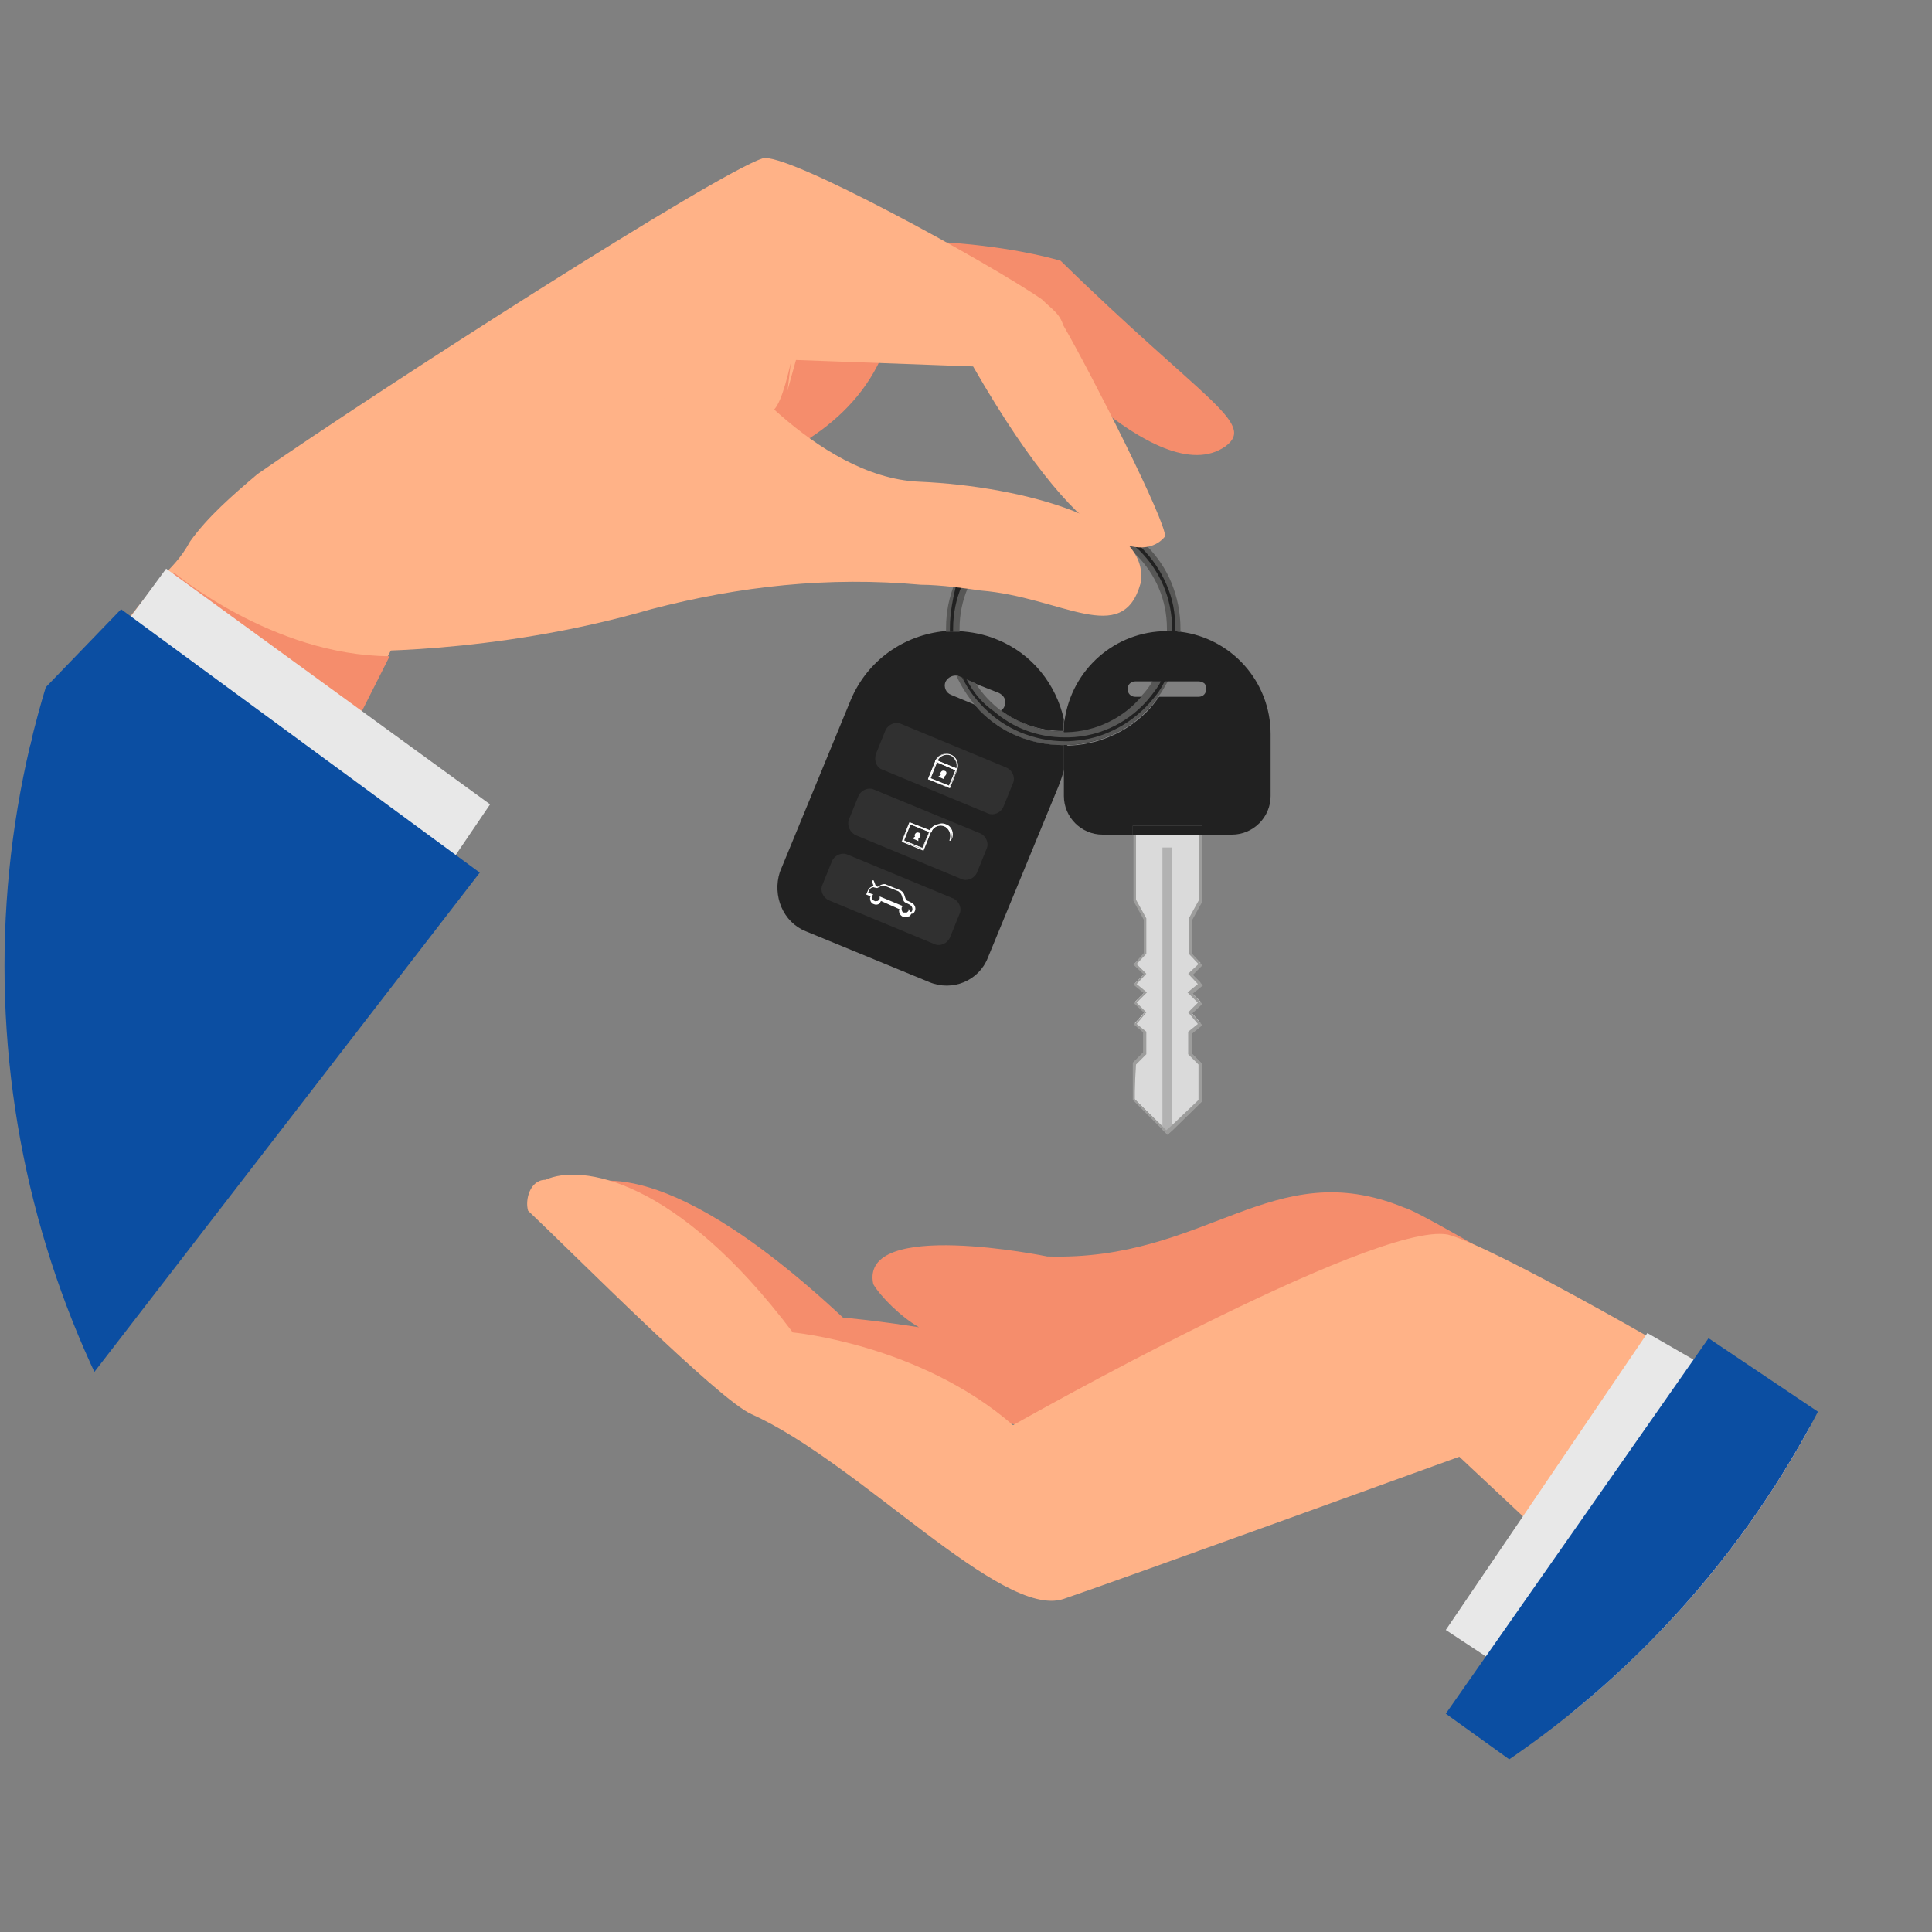 <?xml version="1.0" encoding="utf-8"?>
<!-- Generator: $$$/GeneralStr/196=Adobe Illustrator 27.6.0, SVG Export Plug-In . SVG Version: 6.00 Build 0)  -->
<svg version="1.1" id="Calque_1" xmlns="http://www.w3.org/2000/svg" xmlns:xlink="http://www.w3.org/1999/xlink" x="0px" y="0px"
	 viewBox="0 0 300 300" style="enable-background:new 0 0 300 300;" xml:space="preserve">
<rect x="0" y="0" width="300" height="300" fill="#808080" stroke="none"/>
<style type="text/css">
	.st0{fill:#DADADA;}
	.st1{fill:#B2B2B2;}
	.st2{fill:#9D9D9C;}
	.st3{fill:#212121;}
	.st4{fill:#303030;}
	.st5{fill:#FFFFFF;}
	.st6{fill:#575756;}
	.st7{clip-path:url(#SVGID_00000006684830765523398590000009398180418093224855_);}
	.st8{fill:#F58D6C;}
	.st9{fill:#FFB287;}
	.st10{fill:#E8E8E8;}
	.st11{fill:#0B4EA2;}
	.st12{fill:#2A3C44;}
</style>
<g id="XMLID_1_">
	<g id="XMLID_4_">
		<g id="XMLID_9_">
			<path id="XMLID_3_" class="st0" d="M176.1,139.7c0-3.7,0-7.5,0-11.3h6.3h4c0,3.7,0,7.5,0,11.3l-1.6,2.9v5.3l1.6,1.6l-1.6,1.5
				l1.6,1.6l-1.6,1.3l1.6,1.6l-1.6,1.5l1.6,1.8l-1.6,1.3v3.3l1.6,1.6v5.7l-5.1,5l-5.1-5v-5.6l1.6-1.6v-3.3l-1.6-1.3l1.6-1.8
				l-1.6-1.5l1.6-1.6l-1.6-1.3l1.6-1.6l-1.6-1.5l1.6-1.6v-5.3L176.1,139.7z"/>
		</g>
		<g id="XMLID_2_">
			<polygon id="XMLID_21_" class="st1" points="180.5,131.6 180.5,175.4 181.3,176.2 182,175.4 182,131.6 			"/>
		</g>
		<path id="XMLID_11_" class="st2" d="M177.5,160.3v3.1l-1.6,1.6v5.8l4.6,4.6l0.8,0.8l0.8-0.7l4.6-4.5v-5.8l-1.6-1.6v-3.1l1.6-1.3
			l-1.6-1.8l1.6-1.5l-1.5-1.6l1.6-1.3l-1.6-1.6l1.5-1.5l-1.6-1.8v-5.2l1.6-2.9v-11.5H176v11.4l1.6,2.9v5.2l-1.6,1.8l1.6,1.5
			l-1.6,1.6l1.6,1.3l-1.5,1.6l1.6,1.5l-1.6,1.8L177.5,160.3z M176.4,165.3l1.6-1.6v-3.5l-1.5-1.2l1.5-1.8l-1.5-1.5l1.6-1.6l-1.6-1.3
			l1.5-1.6l-1.5-1.5l1.5-1.6v-5.5l-1.6-2.9v-11h9.8v11l-1.6,2.9v5.5l1.5,1.6l-1.6,1.5l1.5,1.6l-1.6,1.3l1.6,1.6l-1.5,1.5l1.5,1.8
			l-1.5,1.2v3.5l1.6,1.6v5.5l-4.2,4l-0.8,0.7l-0.8-0.8l-4.2-4.1L176.4,165.3L176.4,165.3z"/>
		<g id="XMLID_7_">
			<path id="XMLID_6_" class="st3" d="M165.2,113.9v1.8c2.4,0,4.8-0.5,7-1.4s4.1-2.2,5.8-3.9c0.7-0.7,1.4-1.5,1.9-2.3h-2.7
				c-3,3.4-7.3,5.5-12.1,5.5C165.2,113.7,165.2,113.8,165.2,113.9z M186.6,128.2h-10.7v1.4h10.7V128.2z"/>
		</g>
	</g>
	<g id="XMLID_15_">
		<path id="XMLID_134_" class="st3" d="M151.3,109.4c0.3,0.3,0.6,0.7,0.9,1c1.7,1.7,3.6,3,5.8,3.9s4.6,1.4,7.1,1.4c0,0,0,0,0.1,0
			v3.9c0.3-1.3,0.5-2.6,0.5-3.9c0-0.2,0-0.4,0-0.7c0-0.2,0-0.3,0-0.5c0-0.3,0-0.6-0.1-0.9c-0.1-0.6-0.1-1.2-0.3-1.8
			c-0.1,0.6-0.1,1.2-0.1,1.8c0,0,0,0-0.1,0c-3.6,0-6.9-1.2-9.6-3.2c-0.4,0.2-0.9,0.3-1.3,0.1l0,0h-0.1l-1.3-0.6L151.3,109.4z"/>
		<path id="XMLID_79_" class="st3" d="M125.1,144.6l19.2,7.9c3.6,1.5,7.7-0.2,9.1-3.8l11-26.7c0.3-0.8,0.6-1.6,0.8-2.4v-3.9
			c0,0,0,0-0.1,0c-2.5,0-4.9-0.5-7.1-1.4c-2.2-0.9-4.1-2.2-5.8-3.9c-0.3-0.3-0.6-0.7-0.9-1l-3.6-1.5c-0.8-0.3-1.2-1.2-0.9-2
			c0.3-0.6,0.9-1,1.6-1c0.1,0,0.3,0,0.4,0.1l0.4,0.2l0.7,0.3l1.4,0.6l3.8,1.5c0.6,0.3,1,0.8,1,1.4c0,0.2,0,0.4-0.1,0.6
			c-0.1,0.3-0.3,0.6-0.6,0.7c2.7,2,6,3.2,9.6,3.2c0,0,0,0,0.1,0c0-0.6,0.1-1.2,0.1-1.8c-1.2-5.4-4.9-10.2-10.4-12.4
			c-1.9-0.8-4-1.2-6-1.3c-0.3,0-0.6,0-0.9,0c-0.2,0-0.3,0-0.5,0s-0.4,0-0.7,0c-6.3,0.6-12,4.5-14.6,10.7l-11,26.7
			C119.9,139.1,121.6,143.2,125.1,144.6z"/>
	</g>
	<g id="XMLID_8_">
		<path id="XMLID_74_" class="st4" d="M137,119.5l16.4,6.8c0.9,0.4,2-0.1,2.4-1l1.5-3.7c0.4-0.9-0.1-2-1-2.4l-16.4-6.8
			c-0.9-0.4-2,0.1-2.4,1l-1.5,3.7C135.7,118.1,136.1,119.2,137,119.5z"/>
	</g>
	<g id="XMLID_12_">
		<path id="XMLID_40_" class="st4" d="M132.9,129.7l16.4,6.8c0.9,0.4,2-0.1,2.4-1l1.5-3.7c0.4-0.9-0.1-2-1-2.4l-16.5-6.8
			c-0.9-0.4-2,0.1-2.4,1l-1.5,3.7C131.5,128.2,132,129.3,132.9,129.7z"/>
	</g>
	<g id="XMLID_18_">
		<path id="XMLID_36_" class="st4" d="M128.7,139.8l16.4,6.8c0.9,0.4,2-0.1,2.4-1l1.5-3.7c0.4-0.9-0.1-2-1-2.4l-16.4-6.8
			c-0.9-0.4-2,0.1-2.4,1l-1.5,3.7C127.3,138.3,127.8,139.4,128.7,139.8z"/>
	</g>
	<g id="XMLID_16_">
		<g id="XMLID_10_">
			<g id="XMLID_28_">
				<path id="XMLID_20_" class="st5" d="M145.3,118.1l3.3,1.3l-1.2,2.9l-3.3-1.3L145.3,118.1z M148.4,119.5l-3-1.2l-1,2.5l3,1.2
					L148.4,119.5z"/>
				<path id="XMLID_69_" class="st5" d="M145.3,118l3.4,1.4l-1.2,3l-3.4-1.4L145.3,118z M148.6,119.5l-3.2-1.3l-1.2,2.8l3.2,1.3
					L148.6,119.5z M145.4,118.3l3,1.2l-1.1,2.6l-3-1.2L145.4,118.3z M148.4,119.6l-2.9-1.2l-1,2.5l2.9,1.2L148.4,119.6z"/>
			</g>
		</g>
		<g id="XMLID_17_">
			<g id="XMLID_19_">
				<path id="XMLID_52_" class="st5" d="M145.3,118.2c0.4-0.9,1.5-1.4,2.4-1s1.3,1.5,0.9,2.4v0.1L145.3,118.2L145.3,118.2z
					 M147.6,117.3c-0.8-0.3-1.7,0.1-2.1,0.9l3,1.2C148.8,118.6,148.4,117.6,147.6,117.3z"/>
				<path id="XMLID_63_" class="st5" d="M145.2,118.2c0.4-1,1.5-1.4,2.4-1s1.3,1.5,1,2.4v0.1L145.2,118.2L145.2,118.2z M148.5,119.5
					c0.4-0.9,0-2-0.9-2.3c-0.9-0.4-1.9,0.1-2.3,1l0,0L148.5,119.5L148.5,119.5z M145.5,118.2c0.4-0.8,1.3-1.2,2.1-0.9
					c0.8,0.3,1.2,1.3,0.9,2.1l0,0L145.5,118.2L145.5,118.2z M147.6,117.3c-0.7-0.3-1.6,0-2,0.8l2.9,1.2
					C148.7,118.5,148.3,117.7,147.6,117.3z"/>
			</g>
		</g>
		<g id="XMLID_22_">
			<g id="XMLID_41_">
				<path id="XMLID_106_" class="st5" d="M145.7,120.6l0.4-0.3c-0.1-0.1-0.1-0.3,0-0.4c0.1-0.2,0.3-0.3,0.6-0.2s0.3,0.3,0.2,0.6
					c-0.1,0.1-0.2,0.3-0.3,0.3v0.4L145.7,120.6z"/>
			</g>
		</g>
	</g>
	<g id="XMLID_42_">
		<g id="XMLID_50_">
			<g id="XMLID_51_">
				<path id="XMLID_49_" class="st5" d="M141.3,127.7l3.3,1.3l-1.2,2.9l-3.3-1.3L141.3,127.7z M144.3,129.2l-3-1.2l-1,2.5l3,1.2
					L144.3,129.2z"/>
				<path id="XMLID_57_" class="st5" d="M141.2,127.7l3.4,1.4l-1.2,3l-3.4-1.4L141.2,127.7z M144.5,129.1l-3.2-1.3l-1.2,2.8l3.2,1.3
					L144.5,129.1z M141.3,127.9l3,1.2l-1.1,2.6l-3-1.2L141.3,127.9z M144.3,129.2l-2.9-1.2l-1,2.5l2.9,1.2L144.3,129.2z"/>
			</g>
		</g>
		<g id="XMLID_44_">
			<g id="XMLID_45_">
				<path id="XMLID_92_" class="st5" d="M141.7,130.2l0.4-0.3c-0.1-0.1-0.1-0.3,0-0.4c0.1-0.2,0.3-0.3,0.6-0.2
					c0.2,0.1,0.3,0.3,0.2,0.6c-0.1,0.1-0.2,0.3-0.3,0.3v0.4L141.7,130.2z"/>
			</g>
		</g>
		<g id="XMLID_47_">
			<path id="XMLID_29_" class="st5" d="M146.7,128c0.9,0.4,1.3,1.5,0.9,2.4v0.1l-0.1-0.1l0.1-0.1l0,0l0,0l0,0l0,0v-0.1l0,0l0,0
				c0.2-0.8-0.2-1.6-0.9-1.9c-0.7-0.3-1.6,0-2,0.7l0,0l0,0v0.1l0,0l0,0l0,0l0,0l-0.1,0.1l-0.1-0.1V129
				C144.8,128.2,145.8,127.7,146.7,128z"/>
			<path id="XMLID_38_" class="st5" d="M144.3,129.1c0.4-1,1.5-1.4,2.4-1c0.9,0.4,1.3,1.5,1,2.4v0.1l-0.3-0.1l0.1-0.2l0,0l0,0v-0.1
				l0,0c0.2-0.8-0.2-1.6-0.9-1.9s-1.6,0-1.9,0.7l0,0v0.1l-0.1,0.2L144.3,129.1L144.3,129.1z M144.5,129.1L144.5,129.1L144.5,129.1
				L144.5,129.1l0.1-0.2l0,0l0,0l0,0c0.4-0.7,1.3-1,2.1-0.7c0.7,0.3,1.2,1.1,1,1.9l0,0l0,0l0,0l0,0v0.1l0,0l0,0l0,0l0,0l0,0v0.1h0.1
				l0,0c0.4-0.9,0-2-0.9-2.3c-0.9-0.4-1.9,0.1-2.3,1l0,0L144.5,129.1L144.5,129.1z"/>
		</g>
	</g>
	<g id="XMLID_43_">
		<g id="XMLID_46_">
			<path id="XMLID_83_" class="st5" d="M135.9,137.8L135.9,137.8c0.1,0,0.1-0.1,0.1-0.2l-0.3-0.8c0-0.1-0.1-0.1-0.2-0.1l0,0
				c-0.1,0-0.1,0.1-0.1,0.2l0.3,0.8C135.7,137.8,135.8,137.8,135.9,137.8z"/>
		</g>
		<g id="XMLID_55_">
			<path id="XMLID_30_" class="st5" d="M139.6,141.4c0-0.1,0-0.1,0.1-0.2l-2.9-1.3c-0.1,0.2-0.2,0.4-0.4,0.5s-0.5,0.1-0.7,0
				c-0.4-0.1-0.6-0.5-0.6-0.9c0-0.1,0-0.2,0.1-0.3l-0.7-0.3l0.3-0.7c0.2-0.4,0.7-0.7,1.2-0.6l0.3,0.1l0.5-0.3c0.3-0.1,0.6-0.2,0.9,0
				l2,0.8c0.3,0.1,0.6,0.4,0.7,0.7l0.2,0.6c0.1,0.2,0.2,0.4,0.4,0.4l0.6,0.3c0.5,0.3,0.7,0.9,0.4,1.4c-0.1,0.2-0.3,0.3-0.5,0.3
				c-0.1,0.2-0.2,0.4-0.4,0.4c-0.2,0.1-0.4,0.1-0.7,0.1c0,0,0,0-0.1,0C139.8,142.2,139.6,141.8,139.6,141.4z M141.3,141.6
				c0.1,0,0.3,0,0.3-0.1c0.2-0.4,0-0.8-0.3-1l-0.6-0.3c-0.3-0.1-0.4-0.3-0.5-0.6L140,139c-0.1-0.3-0.3-0.4-0.5-0.6l-2-0.8
				c-0.2-0.1-0.4-0.1-0.7,0l-0.6,0.3l-0.4-0.1c-0.3-0.1-0.7,0.1-0.8,0.4l-0.2,0.4l0.8,0.3l-0.1,0.1c-0.1,0.1-0.1,0.2-0.1,0.3
				c0,0.3,0.1,0.5,0.4,0.6c0.1,0.1,0.3,0,0.5,0c0.1-0.1,0.3-0.2,0.3-0.4c0,0,0,0,0-0.1v-0.2l3.6,1.5l-0.1,0.1
				c-0.1,0.1-0.1,0.2-0.1,0.3c0,0.3,0.1,0.6,0.4,0.6c0.1,0,0.3,0,0.4,0c0.1-0.1,0.3-0.2,0.3-0.4l0,0v-0.2L141.3,141.6z"/>
		</g>
	</g>
	<g id="XMLID_75_">
		<g id="XMLID_77_">
			<path id="XMLID_94_" class="st6" d="M146.9,97.5c0,0.2,0,0.4,0,0.6c0.2,0,0.4,0,0.7,0c0.2,0,0.3,0,0.5,0c0.3,0,0.6,0,0.9,0
				c0-0.2,0-0.4,0-0.5c0-8.9,7.2-16.1,16.1-16.1s16.1,7.2,16.1,16.1c0,0.1,0,0.3,0,0.4l0,0c0.3,0,0.6,0,0.9,0c0.2,0,0.3,0,0.5,0
				s0.4,0,0.7,0.1c0-0.2,0-0.4,0-0.5c0-2.5-0.5-4.9-1.4-7.1s-2.2-4.1-3.9-5.8c-1.7-1.7-3.6-3-5.8-3.9s-4.6-1.4-7.1-1.4
				s-4.9,0.5-7.1,1.4c-2.2,0.9-4.1,2.2-5.8,3.9c-1.7,1.7-3,3.6-3.9,5.8C147.4,92.6,146.9,95,146.9,97.5z M148.9,105
				c-0.1-0.1-0.3-0.1-0.4-0.1c0.7,1.6,1.7,3.1,2.8,4.5c0.3,0.3,0.6,0.7,0.9,1c1.7,1.7,3.6,3,5.8,3.9s4.6,1.4,7.1,1.4c0,0,0,0,0.1,0
				c0.2,0,0.3,0,0.5,0c2.2-0.1,4.4-0.6,6.5-1.4c2.2-0.9,4.1-2.2,5.8-3.9c0.7-0.7,1.4-1.5,1.9-2.3c0.6-0.7,1-1.6,1.5-2.4H179
				c-0.5,0.9-1.1,1.7-1.8,2.4c-2.8,3.3-7,5.4-11.6,5.5c-0.1,0-0.3,0-0.4,0c0,0,0,0-0.1,0c-3.6,0-6.9-1.2-9.6-3.2
				c-1.6-1.2-3-2.7-4-4.3l-1.4-0.6l-0.7-0.3L148.9,105z"/>
		</g>
	</g>
	<g id="XMLID_76_">
		<path id="XMLID_82_" class="st3" d="M147.5,97.5c0,0.2,0,0.4,0,0.6c0.2,0,0.3,0,0.5,0c0-0.2,0-0.3,0-0.5c0-9.4,7.6-17,17-17
			s17,7.6,17,17c0,0.1,0,0.3,0,0.4c0.2,0,0.3,0,0.5,0c0-0.1,0-0.3,0-0.4c0-2.4-0.4-4.7-1.4-6.9c-0.9-2.1-2.2-4-3.8-5.6
			s-3.5-2.9-5.6-3.8c-2.2-0.9-4.5-1.4-6.9-1.4s-4.7,0.4-6.9,1.4c-2.1,0.9-4,2.2-5.6,3.8c-1.6,1.6-2.9,3.5-3.8,5.6
			C148,92.8,147.5,95.1,147.5,97.5z M150.1,105.5l-0.7-0.3c0.9,1.8,2,3.3,3.4,4.7c0,0,0,0,0.1,0.1c1.6,1.6,3.4,2.8,5.5,3.7
			c2.2,0.9,4.5,1.4,6.9,1.4c0,0,0,0,0.1,0c0.2,0,0.3,0,0.5,0c2.2-0.1,4.3-0.5,6.3-1.4c2.1-0.9,4-2.2,5.6-3.8
			c0.6-0.6,1.1-1.2,1.6-1.8c0.6-0.7,1.1-1.6,1.5-2.4h-0.6c-0.4,0.9-1,1.6-1.6,2.4c-3,3.8-7.6,6.3-12.8,6.4c-0.2,0-0.3,0-0.5,0
			c0,0,0,0-0.1,0c-4.2,0-8-1.5-10.9-4l0,0C152.5,109.2,151.1,107.5,150.1,105.5z"/>
		<path id="XMLID_33_" class="st3" d="M165.2,115.7v7.9c0,3.3,2.7,6,6,6h4.7v-1.4h10.7v1.4h4.7c3.3,0,6-2.7,6-6V114
			c0-8.2-6.1-14.9-14-15.9c-0.2,0-0.4,0-0.7-0.1c-0.2,0-0.3,0-0.5,0c-0.3,0-0.6,0-0.9,0l0,0c-8.1,0-14.8,6-15.9,13.9
			c-0.1,0.6-0.1,1.2-0.1,1.8c0.1,0,0.3,0,0.4,0c4.6-0.1,8.8-2.2,11.6-5.5h-0.9c-0.7,0-1.2-0.5-1.2-1.2s0.5-1.2,1.2-1.2h9.8
			c0.3,0,0.6,0.1,0.9,0.3c0.2,0.2,0.3,0.5,0.3,0.9c0,0.7-0.5,1.2-1.2,1.2H180c-0.6,0.8-1.2,1.6-1.9,2.3c-1.7,1.7-3.6,3-5.8,3.9
			c-2.1,0.9-4.2,1.3-6.5,1.4C165.6,115.7,165.4,115.7,165.2,115.7z"/>
	</g>
</g>
<g>
	<g>
		<defs>
			<circle id="SVGID_1_" cx="150" cy="150" r="149.3"/>
		</defs>
		<clipPath id="SVGID_00000156559451421775200040000017272302716501139365_">
			<use xlink:href="#SVGID_1_"  style="overflow:visible;"/>
		</clipPath>
		<g style="clip-path:url(#SVGID_00000156559451421775200040000017272302716501139365_);">
			<g>
				<g>
					<path class="st8" d="M90.4,183.6l38.1,30.9c0,0,56.5,13,57.3,13.2c2.3,0.6,25.4-20.1,25.4-20.1l67.3,46.5l7-27.3
						c-29.5-17.3-63.7-38.3-67.5-39.3c-20.5-8.4-30.5,8.4-55.4,7.6c0,0-29.2-6-27,4.3c1.1,1.9,4.3,5.1,7.1,6.7
						c-7-1.1-11.8-1.5-11.8-1.5C101,176.7,90.8,184.7,90.4,183.6z"/>
				</g>
				<path class="st9" d="M82,188c7.1,6.7,29.6,29.4,34.7,31.6c16.7,7.5,38.8,31.8,48.4,28.7c8-2.7,61.5-22.1,61.5-22.1l47.5,44.5
					l11.7-45.5c-25.2-15.4-54.1-31.7-61-33.5c-11.5-2.1-67.5,29.6-67.5,29.6c-14.5-12.6-34.2-14.4-34.2-14.4
					c-18.1-24-32.9-26.2-38.4-23.7C82.3,183.2,81.5,186.3,82,188z"/>
				<polygon class="st10" points="286.2,224.5 255.8,207 224.5,253.1 270.9,283.7 				"/>
				<polygon class="st11" points="312.8,239.7 265.3,207.8 224.5,266.1 293.2,315.5 				"/>
				<path class="st12" d="M258,273.3c-2.5,0.1-3.7,1.5-4.1,3c0.1,2.5,1.5,3.7,3,4.1c2.5-0.1,3.7-1.5,4.1-3
					C261.2,276.6,260.8,274.9,258,273.3z"/>
				<ellipse class="st12" cx="246" cy="269.8" rx="3.2" ry="3.2"/>
			</g>
			<g>
				<path class="st8" d="M89.4,77.5c0,0,38.3,0.4,47.8-22.8l20.8-3.9c0,0,21.7,26,32.3,18.5c4.8-3.6-3.3-7-25.6-28.8
					c0,0-23.5-7.4-54,0.7L89.4,77.5z"/>
				<path class="st9" d="M165.1,50.5c-0.6-1.9-1.8-2.5-3.3-4c-7.9-5.5-39.9-23.1-43.4-21.9C111.1,27,59.6,60,40,73.6
					c-3.9,3.3-7.8,6.7-10.5,10.5c-1.3,2.4-2.8,3.9-4.3,5.4L4.5,115.3L23,171.5l38.5-72c39.6,4.1,58.4-30.3,58.4-30.3l3.7-13.3
					l27.5,1C170,89.8,178.8,86,180.9,83.3C181.2,81.2,169.4,57.9,165.1,50.5z"/>
				<path class="st8" d="M27,88.9c0,0,15.3,12.9,33.5,13L55,112.8l-30.7-20L27,88.9z"/>
				<polygon class="st10" points="29.4,193.7 76.1,124.9 25.8,88.3 4.3,117.5 				"/>
				<path class="st8" d="M121.2,70l-5.7-5.2c0,0-0.6-1.8,0.6-1.2c3,0,4.2,3.6,6.7-7.3L121.2,70z"/>
				<path class="st9" d="M54,101.1c0,0,22.3,0.7,47.1-6.5c13.8-3.6,27.5-5.1,41.9-3.8c3,0,7.3,0.6,9.3,0.9c12.5,1,22,8.9,24.8-1.1
					c1.8-9.6-18-15.1-34.4-15.8c-16.2-0.7-30.7-20-30.7-20L54,101.1z"/>
				<polygon class="st11" points="13.6,214.4 74.5,135.5 18.8,94.6 -14.6,129.2 				"/>
			</g>
		</g>
	</g>
</g>
</svg>
